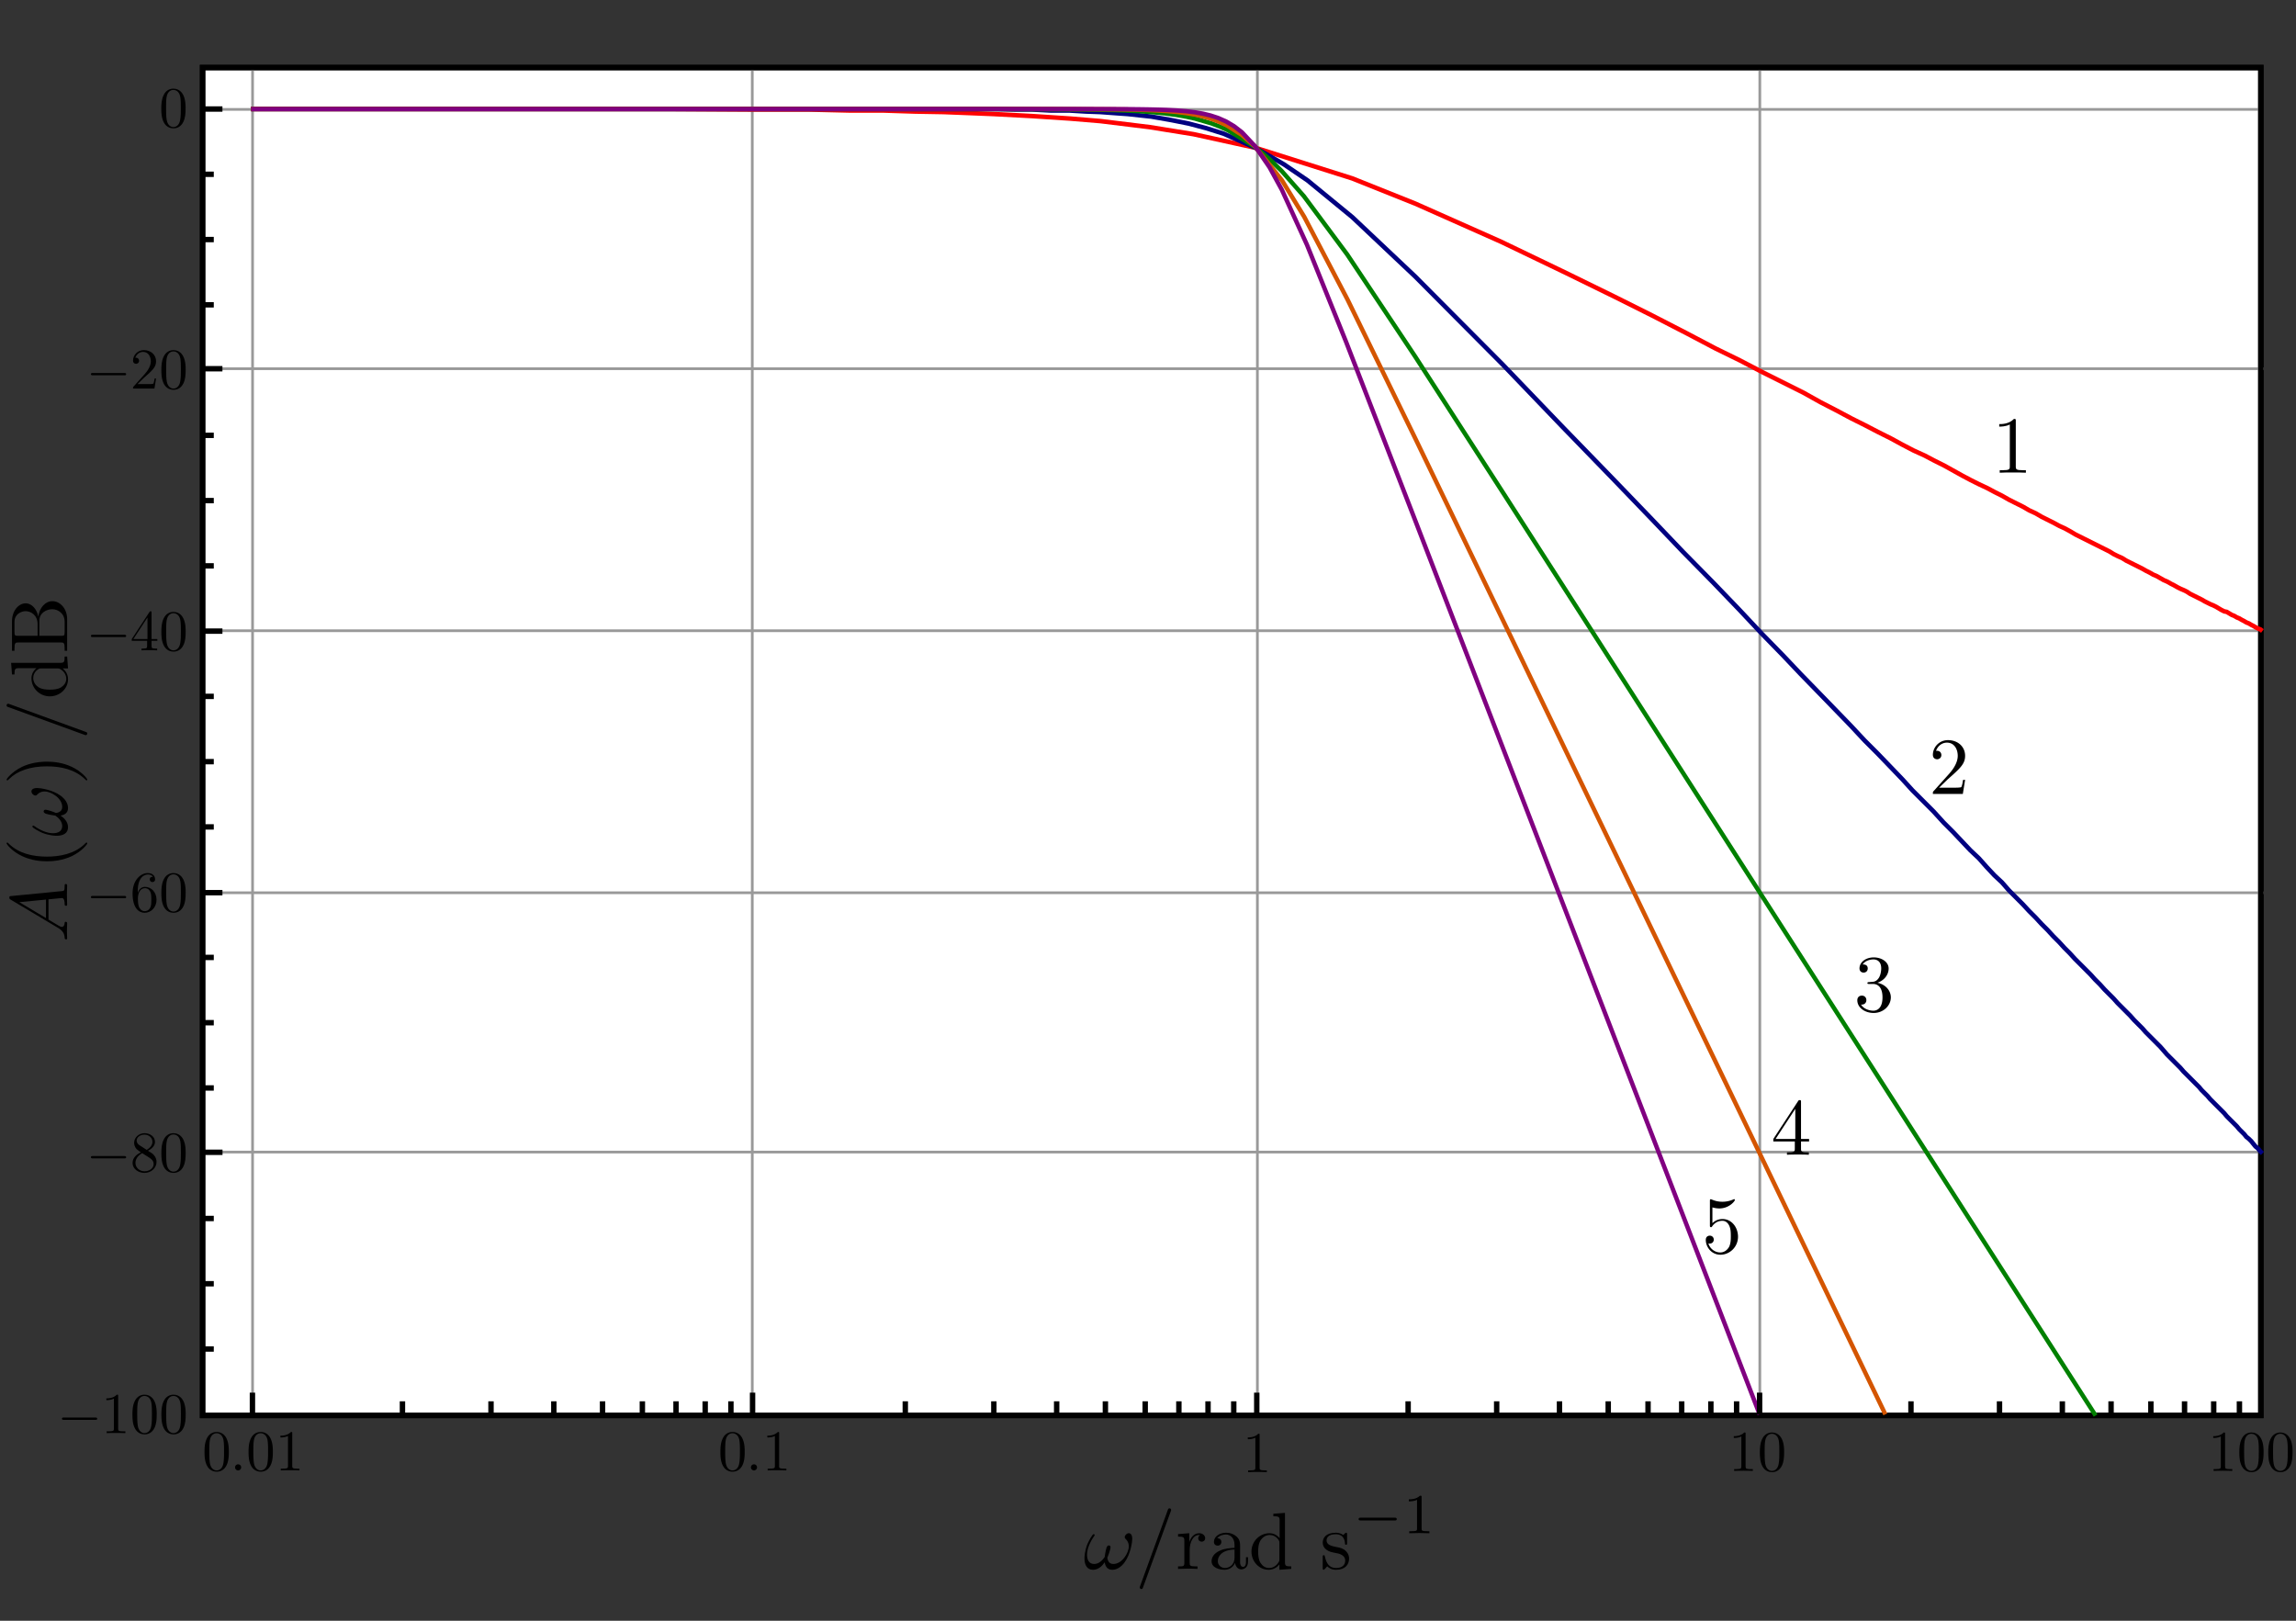 <svg xmlns="http://www.w3.org/2000/svg" width="850" height="600" version="1.0"><rect width="100%" height="100%" fill="#333333" stroke="none"/><path d="M75.001 25h761.988v499H75.001z" style="fill:#fff;stroke:#000;stroke-width:2"/><path d="M626.5 522.497V24.5M440.5 522.997V25M253.5 522.997V25M68.5 523.502V25.505M50.045 136.5H813M49.5 426.5h762.955M50.045 330.5H813M49.5 233.5h762.955" style="fill:none;fill-rule:evenodd;stroke:#999;stroke-width:1px;stroke-linecap:butt;stroke-linejoin:miter;stroke-opacity:1" transform="translate(25)"/><path d="M74.5 40.5h762.955" style="fill:none;fill-rule:evenodd;stroke:#999;stroke-width:1px;stroke-linecap:butt;stroke-linejoin:miter;stroke-opacity:1"/><path d="M75.001 25h761.988v499H75.001z" style="fill:none;stroke:#000;stroke-width:2"/><path d="M-2 0h.827l.167-.001h.114l.084-.002h.066l.062-.002.057-.001.051-.002.049-.002.076-.004.076-.005.06-.005.098-.012.087-.014.123-.027.193-.061.125-.05.171-.076.129-.062.096-.047.076-.038.068-.035.057-.03L.961-.5l.046-.024.04-.02.04-.02.034-.019.031-.016.03-.016.028-.014.025-.013.026-.013.022-.012.023-.012.022-.01.019-.01.02-.01.018-.01.018-.01.017-.009.016-.008.017-.008.015-.008.014-.007.014-.008.014-.007.014-.007.012-.007.013-.006.012-.007.012-.006.012-.006.011-.006.011-.005.011-.006.01-.006.01-.005.01-.005.01-.005.01-.005.01-.005.008-.004.01-.005.008-.005.008-.004.009-.004.008-.005.008-.004.008-.004.008-.004.008-.004.007-.004.008-.004.007-.004.007-.003.007-.004.007-.004.007-.003.007-.004.006-.003.007-.004.006-.003.007-.003.006-.003.006-.004.006-.003.006-.003.006-.003.006-.003.005-.003.006-.003.006-.003.005-.002.006-.003.005-.003.005-.003.006-.003L1.929-1l.005-.003.005-.003.005-.002.005-.003.005-.002.005-.003.004-.002.005-.003.005-.002.005-.003.004-.002.005-.003.004-.002.005-.002L2-1.038" style="font-size:.073px;fill:none;stroke:red;stroke-width:.009;font-family:&quot;Courier New&quot;,Courier,Symbol,monospace" transform="matrix(186.155 0 0 -186.155 465.263 40.362)"/><path d="M-2 0h1.477l.042-.001h.034l.038-.002h.037l.033-.002.028-.001.027-.002.028-.002.046-.005.04-.007.035-.007.034-.009.035-.011.063-.028.057-.033.047-.032.089-.073.125-.118.174-.175.119-.124.099-.102.078-.081.063-.066.06-.061.05-.052.047-.05.041-.042.036-.038.036-.037.032-.033.031-.032.028-.03.026-.026.025-.026.024-.025.02-.022.022-.022.02-.02.02-.022.019-.019.017-.018.017-.018.017-.016.016-.018.015-.016.015-.014.014-.016.014-.014.013-.013.013-.014.013-.013.012-.013.012-.012.011-.012.012-.012.01-.011.011-.011.01-.011.01-.01.011-.011.01-.01.009-.01.01-.01.009-.01.009-.009.009-.009.008-.009.009-.009.008-.008.008-.008.008-.009.008-.008.008-.008.007-.008.007-.007.008-.008.007-.007.007-.007.007-.008.006-.007.007-.007.007-.007.006-.006.007-.007.006-.007.006-.006.007-.007.006-.006.006-.006.006-.006.005-.006.006-.006.006-.006.005-.006.006-.006.005-.005.006-.006.005-.005.006-.006.005-.006.005-.005.005-.005.005-.005.005-.005.005-.006.005-.005.005-.005.004-.005.005-.004.005-.005.004-.005.004-.005.005-.004.004-.005L2-2.077" style="font-size:.073px;fill:none;stroke:navy;stroke-width:.009;font-family:&quot;Courier New&quot;,Courier,Symbol,monospace" transform="matrix(186.155 0 0 -186.155 465.263 40.362)"/><path d="M92.96 40.362h234.166l11.56.002 10.68.002 9.466.004 9.079.007 7.726.012 6.475.017 6.96.03 3.69.023 3.282.026 5.683.064 5.65.097 2.697.063 2.755.077 4.711.175 4.781.25 4.942.366 4.042.409 4.12.551 3.706.645 3.237.704 6.098 1.779 3.253 1.242 2.897 1.307 10.107 6.278 4.845 4.035 4.917 4.768 8.203 9.293 16.071 21.62 25.158 37.772 33.15 51.384 22.69 35.317 17.086 26.608 14.926 23.247 12.159 18.934 11.186 17.422 9.486 14.775 8.183 12.745 7.882 12.275 6.927 10.787 6.143 9.569 6.065 9.445 5.437 8.466 5.404 8.42 4.887 7.608 4.436 6.91 4.468 6.959 4.08 6.355 4.122 6.417 3.782 5.89 3.478 5.419 3.544 5.518 3.27 5.095 3.026 4.711 3.101 4.831 2.878 4.48 2.949 4.593 2.744 4.274 2.554 3.977 2.63 4.099 2.456 3.823 2.293 3.57 2.372 3.694 2.219 3.455 2.293 3.574 2.15 3.347 2.014 3.139 2.09 3.256 1.965 3.056 2.034 3.17 1.914 2.981 1.8 2.802 1.871 2.915 1.761 2.744" style="font-size:.073px;fill:none;stroke:green;stroke-width:1.622;font-family:&quot;Courier New&quot;,Courier,Symbol,monospace"/><path d="M92.96 40.362h265.872l9.079.002 7.726.001 6.475.003 6.96.005 3.69.005 3.282.006 5.683.017 5.65.03 2.697.02 2.755.028 4.711.069 2.508.052 2.273.06 2.423.08 2.519.105 2.109.11 2.233.145 3.91.34 3.631.449 3.222.545 3.004.672 2.723.781 2.885 1.046 3 1.373 5.782 3.658 4.961 4.391 9.89 12.43 8.226 13.47 16.05 30.672 25.028 51.298 31.754 65.878 23.975 49.784 17.862 37.091 14.113 29.306 12.72 26.414 10.606 22.024 9.034 18.759 8.623 17.908 7.513 15.6 7.288 15.136 6.449 13.392 5.754 11.946 5.704 11.843 5.134 10.663 5.12 10.635 2.408 4.999" style="font-size:.073px;fill:none;stroke:#d45500;stroke-width:1.622;font-family:&quot;Courier New&quot;,Courier,Symbol,monospace"/><path d="M92.96 40.362H382.113l6.96.002h3.69l3.282.002 5.683.004 5.65.009 2.697.006 2.755.01 4.711.024 2.508.021 2.273.025 2.423.036 2.519.051 2.109.056 2.233.078 3.91.2 3.631.29 3.222.387 3.004.519 2.723.651 2.885.94 3 1.332 2.868 1.704 2.914 2.251 4.961 5.26 5.293 7.75 4.527 8.262 9.32 20.411 14.477 35.925 25.577 66.058 32.381 84.038 22.294 57.866 18.45 47.894 14.504 37.646 11.853 30.768 10.962 28.452 9.308 24.163 7.76 20.14" style="font-size:.073px;fill:none;stroke:purple;stroke-width:1.622;font-family:&quot;Courier New&quot;,Courier,Symbol,monospace"/><path d="M93.453 523.567v-8M278.608 523.567v-8M465.263 523.567v-8M651.418 523.567v-8M148.992 523.567v-4.8M181.772 523.567v-4.8M205.03 523.567v-4.8M223.07 523.567v-4.8M237.81 523.567v-4.8M250.273 523.567v-4.8M261.068 523.567v-4.8M270.59 523.567v-4.8M335.147 523.567v-4.8M367.927 523.567v-4.8M391.185 523.567v-4.8M409.225 523.567v-4.8M423.965 523.567v-4.8M436.428 523.567v-4.8M447.223 523.567v-4.8M456.745 523.567v-4.8M521.302 523.567v-4.8M554.082 523.567v-4.8M577.34 523.567v-4.8M595.38 523.567v-4.8M610.12 523.567v-4.8M622.583 523.567v-4.8M633.378 523.567v-4.8M642.901 523.567v-4.8M707.457 523.567v-4.8M740.237 523.567v-4.8M763.495 523.567v-4.8M781.535 523.567v-4.8M796.275 523.567v-4.8M808.738 523.567v-4.8M819.533 523.567v-4.8M829.055 523.567v-4.8M74.376 426.582h8M74.345 330.473h8M74.345 233.645h8M74.345 136.503h8M74.345 40.362h8M74.345 499.408h4.8M74.345 475.246h4.8M74.345 451.087h4.8M74.345 402.767h4.8M74.345 378.606h4.8M74.345 354.445h4.8M74.345 306.125h4.8M74.345 281.965h4.8M74.345 257.804h4.8M74.345 209.484h4.8M74.345 185.324h4.8M74.345 161.164h4.8M74.345 112.843h4.8M74.345 88.683h4.8M74.345 64.523h4.8" style="font-size:.073px;fill:none;stroke:#000;stroke-width:2;font-family:&quot;Courier New&quot;,Courier,Symbol,monospace"/><g xml:space="preserve" stroke="none" style="font-style:normal;font-variant:normal;font-weight:400;font-stretch:normal;letter-spacing:normal;word-spacing:normal;text-anchor:start;fill:none;fill-opacity:1;fill-rule:evenodd;stroke:#000;stroke-width:1.429;stroke-linecap:butt;stroke-linejoin:miter;stroke-miterlimit:10.433;stroke-dasharray:none;stroke-dashoffset:0;stroke-opacity:1"><path d="m464.92 411.73-.19-.31-.19-.29-.18-.27-.19-.26-.18-.25-.19-.23-.19-.23-.18-.2-.19-.2-.18-.18-.19-.17-.19-.16-.19-.15-.18-.14-.19-.13-.19-.12-.19-.11-.19-.1-.19-.09-.19-.09-.2-.07-.19-.07-.19-.06-.2-.06-.2-.05-.19-.04-.2-.04-.2-.03-.4-.05-.41-.04c-.6-.04-1.05-.04-1.05-.99 0-.3.25-.55.65-.55 1.34 0 2.89.15 4.29.15 1.64 0 3.38-.15 4.98-.15.3 0 .94 0 .94.95 0 .55-.44.59-.8.59-1.14.1-2.34.5-2.34 1.75 0 .6.3 1.14.7 1.84.35.6.4.6 3.79 6.38h12.5l-.15 1.54h-11.41l9.82 16.44 1.59-16.44.15-1.54c.1-1.05.8-7.82.8-8.32 0-1.49-2.59-1.65-3.59-1.65-.7 0-1.2 0-1.2-.99 0-.55.6-.55.7-.55 2.05 0 4.19.15 6.23.15 1.25 0 4.38-.15 5.63-.15.3 0 .89 0 .89 1 0 .54-.49.54-1.14.54-3.09 0-3.09.35-3.24 1.8l-3.04 31.13c-.1 1-.1 1.2-.94 1.2-.8 0-1-.35-1.3-.85l-17.33-29.09zM517.49 394.04v.06l-.01.01v.03l-.01.02v.02l-.01.01-.01.02-.01.02-.01.03-.01.02-.02.02-.02.03-.02.03-.02.03-.03.03-.03.04-.01.02-.02.02-.02.02-.02.02-.02.02-.02.03-.02.02-.02.02-.02.03-.03.02-.02.03-.03.03-.02.03-.03.03-.03.03-.03.03-.03.03-.03.03-.04.04-.03.03-.04.04-.03.03-.04.04-.04.04c-6.23 6.28-7.82 15.69-7.82 23.31 0 8.67 1.89 17.34 8.02 23.57.65.59.65.69.65.84 0 .35-.2.5-.5.5-.5 0-4.98-3.39-7.92-9.72-2.54-5.47-3.14-11-3.14-15.19 0-3.88.55-9.91 3.29-15.54 2.99-6.12 7.27-9.36 7.77-9.36.3 0 .5.15.5.49zM534.15 410.09l.05-.29.05-.28.06-.27.07-.26.07-.26.08-.24.09-.23.09-.22.11-.22.1-.2.12-.19.12-.19.13-.18.13-.16.14-.16.15-.15.15-.14.16-.13.16-.12.17-.11.18-.1.18-.1.19-.08.19-.07.2-.07.21-.06.21-.05.21-.04.22-.03.23-.02.23-.01.23-.01c2.94 0 5.63 1.89 7.62 4.64 3.74 5.18 4.69 12.7 4.69 14.39 0 3.54-1.85 3.54-2.14 3.54-1.25 0-2.5-1.3-2.5-2.39 0-.65.3-.95.75-1.35 1.59-1.64 1.75-3.24 1.75-4.33 0-4.24-4.24-10.91-9.47-10.91-.45 0-1.84 0-2.74 1.14-.6.8-1 1.75-1 2.75 0 .14 0 .24.3.79.95 2.24 1.65 4.98 1.65 5.63 0 .6-.35 1.15-1.05 1.15-.54 0-.99-.45-1.39-1.25-.1-.25-.7-2.44-1.05-5.03-.1-.9-.1-1-.45-1.34-2.19-3.04-4.48-3.84-6.17-3.84-3.29 0-4.39 2.74-4.39 5.68 0 3.73 1.85 7.87 4.19 11.21.5.69.5.79.5.94 0 .4-.3.6-.6.6-.8 0-3.09-4.38-3.79-5.98-1.84-4.43-1.89-8.52-1.89-8.96 0-3.99 1.49-7.08 5.28-7.08 3.23 0 5.63 2.29 7.22 4.64zM567.4 418.45l-.01.37v.39l-.01.39-.01.41-.04.84-.06.88-.09.92-.1.94-.14.98-.16 1-.2 1.02-.23 1.04-.27 1.05-.3 1.06-.35 1.06-.39 1.07-.22.53-.22.54-.24.53-.25.53c-2.99 6.12-7.27 9.36-7.77 9.36-.3 0-.5-.2-.5-.5 0-.15 0-.25.94-1.15 4.89-4.92 7.73-12.85 7.73-23.26 0-8.52-1.85-17.28-8.02-23.56-.65-.6-.65-.69-.65-.85 0-.29.2-.49.5-.49.5 0 4.98 3.38 7.92 9.71 2.54 5.48 3.14 11.01 3.14 15.19zM602.87 441.47l.01.03.01.03.01.03.01.02.01.03.01.03.02.05.02.05.01.05.02.04.01.04.01.04.02.04.01.04.01.03v.03l.01.03.01.03.01.03v.02l.01.03v.04l.01.02v.06l.01.01v.04c0 .55-.45 1-1 1-.35 0-.7-.15-.85-.45l-17.28-47.47c-.25-.65-.25-.85-.25-.9 0-.54.45-.99.99-.99.65 0 .8.34 1.1 1.19l17.04 46.73zM624.93 408.74v-3.29l7.32.55v1.54c-3.48 0-3.88.35-3.88 2.79v30.24l-7.18-.55v-1.54c3.49 0 3.89-.35 3.89-2.79v-10.76c-1.45 1.79-3.59 3.09-6.28 3.09l.2-1.1c1.75 0 3.84-.74 5.38-2.99.55-.84.55-.95.55-1.84v-10.21c0-.9 0-1-.55-1.84-1.49-2.4-3.73-3.49-5.88-3.49-2.24 0-4.03 1.29-5.23 3.18-1.29 2.05-1.44 4.89-1.44 6.93 0 1.84.1 4.83 1.54 7.07 1.05 1.55 2.94 3.19 5.63 3.19l-.2 1.1c-5.87 0-11.1-4.88-11.1-11.31 0-6.33 4.87-11.26 10.55-11.26 3.19 0 5.43 1.69 6.68 3.29zM656.81 423.79l.45.09.44.11.43.12.43.13.41.15.4.15.39.17.38.18.37.19.36.19.35.21.33.22.32.23.31.24.3.24.28.26.27.26.25.27.24.28.22.28.21.29.19.3.17.3.16.31.14.32.12.32.11.32.08.33.07.33.05.34.03.34.01.35c0 4.33-4.58 8.41-11.06 8.41l-.34-1.54c4.83 0 6.57-4.24 6.57-6.87 0-3.2-2.44-7.38-7.97-7.38h-7.22v-1.09h9.36c4.93 0 7.03-4.64 7.03-7.98 0-3.53-2.6-7.62-7.72-7.62h-6.23c-2.34 0-2.44.35-2.44 2V436.48c0 1.65.1 2 2.44 2h6.18l.34 1.54h-18.23v-1.54h1.2c3.83 0 3.94-.55 3.94-2.34v-26.25c0-1.8-.11-2.35-3.94-2.35h-1.2V406h19.53c6.63 0 11.11 4.43 11.11 9.12 0 4.33-4.09 8.06-9.62 8.67z" style="fill:#000;stroke-width:0" transform="matrix(0 -.6 -.6 0 268.456 622.407)"/></g><g xml:space="preserve" stroke="none" style="font-style:normal;font-variant:normal;font-weight:400;font-stretch:normal;letter-spacing:normal;word-spacing:normal;text-anchor:start;fill:none;fill-opacity:1;fill-rule:evenodd;stroke:#000;stroke-width:2;stroke-linecap:butt;stroke-linejoin:miter;stroke-miterlimit:10.433;stroke-dasharray:none;stroke-dashoffset:0;stroke-opacity:1"><path d="M478.91 421.94v.75l-.01.74-.02.75-.03.74-.05.75-.06.74-.07.74-.1.73-.11.73-.14.73-.16.72-.19.72-.22.71-.24.71-.28.7-.15.35-.16.35c-2.29 4.78-6.37 5.58-8.47 5.58-2.99 0-6.62-1.3-8.66-5.93-1.6-3.44-1.85-7.32-1.85-11.31 0-3.74.2-8.22 2.24-12.01 2.15-4.03 5.78-5.03 8.22-5.03v1.1c-1.94 0-4.88 1.25-5.77 6.03-.55 2.99-.55 7.57-.55 10.51 0 3.19 0 6.47.4 9.16.94 5.93 4.68 6.38 5.92 6.38 1.65 0 4.94-.9 5.88-5.83.5-2.79.5-6.57.5-9.71 0-3.74 0-7.13-.55-10.31-.75-4.73-3.59-6.23-5.83-6.23v-1.1c2.69 0 6.48 1.05 8.67 5.78 1.59 3.44 1.84 7.32 1.84 11.26zM489.56 408.64v.14l-.01.13-.02.13-.02.13-.03.13-.04.12-.04.12-.05.12-.05.12-.06.11-.06.11-.07.11-.08.1-.07.1-.09.1-.09.09-.09.09-.09.08-.1.08-.11.08-.1.07-.11.06-.12.06-.11.05-.12.05-.13.04-.12.04-.13.03-.13.02-.13.02-.13.01h-.13a2.65 2.65 0 0 1-2.64-2.64c0-1.44 1.19-2.64 2.64-2.64 1.44 0 2.63 1.2 2.63 2.64zM516.91 421.94v.75l-.01.74-.02.75-.03.74-.05.75-.06.74-.07.74-.1.73-.11.73-.14.73-.16.72-.19.72-.22.71-.24.71-.28.7-.15.35-.16.35c-2.29 4.78-6.37 5.58-8.47 5.58-2.99 0-6.62-1.3-8.66-5.93-1.6-3.44-1.85-7.32-1.85-11.31 0-3.74.2-8.22 2.24-12.01 2.15-4.03 5.78-5.03 8.22-5.03v1.1c-1.94 0-4.88 1.25-5.77 6.03-.55 2.99-.55 7.57-.55 10.51 0 3.19 0 6.47.4 9.16.94 5.93 4.68 6.38 5.92 6.38 1.65 0 4.94-.9 5.88-5.83.5-2.79.5-6.57.5-9.71 0-3.74 0-7.13-.55-10.31-.75-4.73-3.59-6.23-5.83-6.23v-1.1c2.69 0 6.48 1.05 8.67 5.78 1.59 3.44 1.84 7.32 1.84 11.26zM533.65 437.88v.05l-.01.06V438.48l-.01.04v.07l-.01.03v.03l-.01.06-.01.05-.02.05-.01.05-.02.04-.02.04-.03.04-.03.03-.03.02-.03.03-.04.02-.05.02-.02.01-.03.01h-.02l-.03.01-.03.01h-.03l-.03.01h-.03l-.03.01h-.11l-.04.01H532.7l-.05.01H532.5c-3.09-3.19-7.47-3.19-9.07-3.19v-1.55c1 0 3.94 0 6.53 1.3v-25.81c0-1.79-.15-2.39-4.63-2.39h-1.6V406c1.75.15 6.08.15 8.07.15 1.99 0 6.33 0 8.07-.15v1.54h-1.59c-4.49 0-4.63.55-4.63 2.39v27.95z" style="fill:#000;stroke-width:0" transform="matrix(.429 0 0 -.429 -120.74 718.529)"/></g><g xml:space="preserve" stroke="none" style="font-style:normal;font-variant:normal;font-weight:400;font-stretch:normal;letter-spacing:normal;word-spacing:normal;text-anchor:start;fill:none;fill-opacity:1;fill-rule:evenodd;stroke:#000;stroke-width:2;stroke-linecap:butt;stroke-linejoin:miter;stroke-miterlimit:10.433;stroke-dasharray:none;stroke-dashoffset:0;stroke-opacity:1"><path d="M478.91 421.94v.75l-.01.74-.02.75-.03.74-.05.75-.06.74-.07.74-.1.73-.11.73-.14.73-.16.72-.19.72-.22.71-.24.71-.28.7-.15.35-.16.35c-2.29 4.78-6.37 5.58-8.47 5.58-2.99 0-6.62-1.3-8.66-5.93-1.6-3.44-1.85-7.32-1.85-11.31 0-3.74.2-8.22 2.24-12.01 2.15-4.03 5.78-5.03 8.22-5.03v1.1c-1.94 0-4.88 1.25-5.77 6.03-.55 2.99-.55 7.57-.55 10.51 0 3.19 0 6.47.4 9.16.94 5.93 4.68 6.38 5.92 6.38 1.65 0 4.94-.9 5.88-5.83.5-2.79.5-6.57.5-9.71 0-3.74 0-7.13-.55-10.31-.75-4.73-3.59-6.23-5.83-6.23v-1.1c2.69 0 6.48 1.05 8.67 5.78 1.59 3.44 1.84 7.32 1.84 11.26zM489.56 408.64v.14l-.01.13-.02.13-.02.13-.03.13-.04.12-.04.12-.05.12-.05.12-.06.11-.06.11-.07.11-.08.1-.07.1-.09.1-.09.09-.09.09-.09.08-.1.08-.11.08-.1.07-.11.06-.12.06-.11.05-.12.05-.13.04-.12.04-.13.03-.13.02-.13.02-.13.01h-.13a2.65 2.65 0 0 1-2.64-2.64c0-1.44 1.19-2.64 2.64-2.64 1.44 0 2.63 1.2 2.63 2.64zM508.64 437.88v.6l-.01.04v.07l-.01.03v.03l-.01.06-.01.05-.02.05-.01.05-.02.04-.02.04-.03.04-.03.03-.03.02-.03.03-.04.02-.05.02-.02.01-.03.01h-.02l-.03.01-.03.01h-.03l-.03.01h-.03l-.03.01h-.11l-.04.01H507.7l-.05.01H507.5c-3.09-3.19-7.47-3.19-9.07-3.19v-1.55c1 0 3.94 0 6.53 1.3v-25.81c0-1.79-.15-2.39-4.63-2.39h-1.6V406c1.75.15 6.08.15 8.07.15 1.99 0 6.33 0 8.07-.15v1.54h-1.59c-4.49 0-4.64.55-4.64 2.39v27.95z" style="fill:#000;stroke-width:0" transform="matrix(.429 0 0 -.429 70.24 718.529)"/></g><path d="M466.33 531.337v-.257l-.004-.017v-.03l-.005-.013v-.013l-.004-.026-.004-.021-.009-.021-.004-.022-.009-.017-.008-.017-.013-.017-.013-.013-.013-.009-.013-.013-.017-.008-.021-.009-.009-.004-.013-.004h-.008l-.013-.005-.013-.004h-.013l-.013-.004h-.012l-.013-.004h-.047l-.018-.005h-.094l-.021-.004h-.065c-1.324 1.367-3.201 1.367-3.887 1.367v.664c.429 0 1.689 0 2.799-.557v11.062c0 .767-.064 1.024-1.984 1.024h-.686v.66c.75-.064 2.606-.064 3.458-.064.853 0 2.713 0 3.459.064v-.66h-.681c-1.925 0-1.989-.236-1.989-1.024v-11.979z" style="font-style:normal;font-variant:normal;font-weight:400;font-stretch:normal;letter-spacing:normal;word-spacing:normal;text-anchor:start;fill:#000;fill-opacity:1;fill-rule:evenodd;stroke:#000;stroke-width:0;stroke-linecap:butt;stroke-linejoin:miter;stroke-miterlimit:10.433;stroke-dasharray:none;stroke-dashoffset:0;stroke-opacity:1"/><path d="M273.977 224.674v-.514l-.008-.034v-.06l-.009-.026v-.026l-.009-.051-.008-.043-.017-.043-.009-.043-.017-.034-.017-.034-.026-.035-.026-.025-.025-.017-.026-.026-.034-.017-.043-.017-.017-.009-.026-.009h-.017l-.026-.008-.026-.009h-.025l-.026-.008h-.026l-.025-.009h-.095l-.034-.008h-.189l-.042-.009H273c-2.649 2.734-6.403 2.734-7.774 2.734v1.329c.857 0 3.377 0 5.597-1.114v22.122c0 1.535-.129 2.049-3.969 2.049h-1.371V252c1.5-.129 5.211-.129 6.917-.129 1.706 0 5.426 0 6.917.129v-1.32h-1.363c-3.848 0-3.977-.471-3.977-2.049v-23.957zM302.494 238.337v-.643l-.008-.634-.017-.643-.026-.634-.043-.643-.051-.634-.06-.635-.086-.625-.094-.626-.12-.626-.138-.617-.162-.617-.189-.609-.206-.608-.24-.6-.128-.3-.137-.3c-1.963-4.097-5.46-4.783-7.26-4.783-2.555 0-5.675 1.114-7.423 5.083-1.372 2.948-1.586 6.274-1.586 9.694 0 3.206.171 7.046 1.92 10.294 1.843 3.455 4.954 4.312 7.046 4.312V252c-1.663 0-4.183-1.071-4.946-5.169-.471-2.562-.471-6.488-.471-9.008 0-2.734 0-5.546.342-7.852.806-5.082 4.012-5.468 5.075-5.468 1.414 0 4.234.771 5.04 4.997.428 2.391.428 5.631.428 8.323 0 3.206 0 6.111-.471 8.837-.643 4.054-3.069 5.34-4.997 5.34v.943c2.305 0 5.554-.9 7.431-4.954 1.363-2.949 1.577-6.275 1.577-9.652z" style="font-style:normal;font-variant:normal;font-weight:400;font-stretch:normal;letter-spacing:normal;word-spacing:normal;text-anchor:start;fill:#000;fill-opacity:1;fill-rule:evenodd;stroke:#000;stroke-width:0;stroke-linecap:butt;stroke-linejoin:miter;stroke-miterlimit:10.433;stroke-dasharray:none;stroke-dashoffset:0;stroke-opacity:1" transform="matrix(.5 0 0 .5 509.253 418.529)"/><path d="M316.843 224.674v-.043l-.009-.051V224.16l-.008-.034v-.06l-.009-.026v-.026l-.008-.051-.009-.043-.017-.043-.009-.043-.017-.034-.017-.034-.026-.035-.025-.025-.026-.017-.026-.026-.034-.017-.043-.017-.017-.009-.026-.009h-.017l-.026-.008-.025-.009h-.026l-.026-.008h-.026l-.025-.009h-.095l-.034-.008H316.03l-.043-.009h-.129c-2.648 2.734-6.403 2.734-7.774 2.734v1.329c.857 0 3.377 0 5.597-1.114v22.122c0 1.535-.129 2.049-3.969 2.049h-1.371V252c1.5-.129 5.211-.129 6.917-.129 1.706 0 5.426 0 6.917.129v-1.32h-1.363c-3.848 0-3.968-.471-3.968-2.049v-23.957zM345.351 238.337v-.643l-.008-.634-.017-.643-.026-.634-.043-.643-.051-.634-.06-.635-.086-.625-.094-.626-.12-.626-.137-.617-.163-.617-.189-.609-.206-.608-.24-.6-.128-.3-.137-.3c-1.963-4.097-5.46-4.783-7.26-4.783-2.555 0-5.675 1.114-7.432 5.083-1.363 2.948-1.577 6.274-1.577 9.694 0 3.206.172 7.046 1.92 10.294 1.843 3.455 4.954 4.312 7.046 4.312V252c-1.663 0-4.183-1.071-4.946-5.169-.471-2.562-.471-6.488-.471-9.008 0-2.734 0-5.546.343-7.852.805-5.082 4.011-5.468 5.074-5.468 1.414 0 4.234.771 5.04 4.997.428 2.391.428 5.631.428 8.323 0 3.206 0 6.111-.471 8.837-.643 4.054-3.069 5.34-4.997 5.34v.943c2.306 0 5.554-.9 7.431-4.954 1.363-2.949 1.577-6.275 1.577-9.652zM366.78 238.337v-.643l-.009-.634-.017-.643-.025-.634-.043-.643-.052-.634-.06-.635-.085-.625-.095-.626-.12-.626-.137-.617-.163-.617-.188-.609-.206-.608-.24-.6-.129-.3-.137-.3c-1.963-4.097-5.46-4.783-7.26-4.783-2.554 0-5.674 1.114-7.431 5.083-1.363 2.948-1.577 6.274-1.577 9.694 0 3.206.171 7.046 1.92 10.294 1.843 3.455 4.954 4.312 7.045 4.312V252c-1.662 0-4.182-1.071-4.945-5.169-.472-2.562-.472-6.488-.472-9.008 0-2.734 0-5.546.343-7.852.806-5.082 4.012-5.468 5.074-5.468 1.415 0 4.235.771 5.04 4.997.429 2.391.429 5.631.429 8.323 0 3.206 0 6.111-.471 8.837-.643 4.054-3.069 5.34-4.998 5.34v.943c2.306 0 5.555-.9 7.432-4.954 1.363-2.949 1.577-6.275 1.577-9.652z" style="font-style:normal;font-variant:normal;font-weight:400;font-stretch:normal;letter-spacing:normal;word-spacing:normal;text-anchor:start;fill:#000;fill-opacity:1;fill-rule:evenodd;stroke:#000;stroke-width:0;stroke-linecap:butt;stroke-linejoin:miter;stroke-miterlimit:10.433;stroke-dasharray:none;stroke-dashoffset:0;stroke-opacity:1" transform="matrix(.5 0 0 .5 665.327 418.529)"/><g xml:space="preserve" stroke="none" style="font-style:normal;font-variant:normal;font-weight:400;font-stretch:normal;letter-spacing:normal;word-spacing:normal;text-anchor:start;fill:none;fill-opacity:1;fill-rule:evenodd;stroke:#000;stroke-width:2;stroke-linecap:butt;stroke-linejoin:miter;stroke-miterlimit:10.433;stroke-dasharray:none;stroke-dashoffset:0;stroke-opacity:1"><path d="M488.93 417.46H489.34l.07.01h.07l.07.01.07.01.07.01.06.01.07.01.06.02.07.02.06.02.06.03.06.02.05.04.05.03.05.04.05.04.04.05.02.02.02.03.02.02.02.03.01.03.02.03.01.03.02.04.01.03.01.03.01.04.01.04v.04l.01.04v.04l.01.04v.09c0 1-.94 1-1.64 1h-27.15c-.7 0-1.65 0-1.65-1 0-.99.95-.99 1.65-.99h27.15zM500.57 422.34v1.2c0 12.6 6.18 14.39 8.72 14.39 1.2 0 3.29-.3 4.39-1.99-.75 0-2.74 0-2.74-2.24 0-1.55 1.19-2.29 2.29-2.29.79 0 2.29.44 2.29 2.39 0 2.99-2.19 5.38-6.33 5.38-6.37 0-13.1-6.43-13.1-17.44 0-13.3 5.78-16.84 10.41-16.84 5.53 0 10.27 4.69 10.27 11.26 0 6.33-4.44 11.11-9.97 11.11l-.05-1.14c.8 0 3.09 0 4.64-3.09.89-1.85.89-4.39.89-6.83 0-2.39 0-4.88-.85-6.67-1.49-2.99-3.78-3.24-4.93-3.24-3.14 0-4.63 2.99-4.93 3.74-.89 2.34-.89 6.32-.89 7.22 0 3.88 1.59 8.87 6.07 8.87l.05 1.14c-3.39 0-5.23-2.54-6.23-4.93zM541.91 421.94v.75l-.01.74-.02.75-.03.74-.05.75-.06.74-.07.74-.1.73-.11.73-.14.73-.16.72-.19.72-.22.71-.24.71-.28.7-.15.35-.16.35c-2.29 4.78-6.37 5.58-8.47 5.58-2.98 0-6.62-1.3-8.67-5.93-1.59-3.44-1.84-7.32-1.84-11.31 0-3.74.2-8.22 2.24-12.01 2.15-4.03 5.78-5.03 8.22-5.03v1.1c-1.94 0-4.88 1.25-5.77 6.03-.55 2.99-.55 7.57-.55 10.51 0 3.19 0 6.47.4 9.16.94 5.93 4.68 6.38 5.92 6.38 1.65 0 4.94-.9 5.88-5.83.5-2.79.5-6.57.5-9.71 0-3.74 0-7.13-.55-10.31-.75-4.73-3.58-6.23-5.83-6.23v-1.1c2.69 0 6.48 1.05 8.67 5.78 1.59 3.44 1.84 7.32 1.84 11.26z" style="fill:#000;stroke-width:0" transform="matrix(.429 0 0 -.429 -163.747 511.62)"/></g><g xml:space="preserve" stroke="none" style="font-style:normal;font-variant:normal;font-weight:400;font-stretch:normal;letter-spacing:normal;word-spacing:normal;text-anchor:start;fill:none;fill-opacity:1;fill-rule:evenodd;stroke:#000;stroke-width:2;stroke-linecap:butt;stroke-linejoin:miter;stroke-miterlimit:10.433;stroke-dasharray:none;stroke-dashoffset:0;stroke-opacity:1"><path d="M488.93 417.46H489.34l.07.01h.07l.07.01.07.01.07.01.06.01.07.01.06.02.07.02.06.02.06.03.06.02.05.04.05.03.05.04.05.04.04.05.02.02.02.03.02.02.02.03.01.03.02.03.01.03.02.04.01.03.01.03.01.04.01.04v.04l.01.04v.04l.01.04v.09c0 1-.94 1-1.64 1h-27.15c-.7 0-1.65 0-1.65-1 0-.99.95-.99 1.65-.99h27.15zM495.39 414.22h13.25v-4.33c0-1.8-.09-2.35-3.78-2.35h-1.05V406c2.05.15 4.64.15 6.73.15 2.09 0 4.73 0 6.77-.15v1.54h-1.04c-3.69 0-3.79.55-3.79 2.35v4.33h4.98v1.54h-4.98v22.67c0 1 0 1.29-.8 1.29-.45 0-.59 0-.99-.59l-15.3-23.37h1.4l12.16 18.58v-18.58h-13.56v-1.54zM541.91 421.94v.75l-.01.74-.02.75-.03.74-.05.75-.06.74-.07.74-.1.73-.11.73-.14.73-.16.72-.19.72-.22.71-.24.71-.28.7-.15.35-.16.35c-2.29 4.78-6.37 5.58-8.47 5.58-2.98 0-6.62-1.3-8.67-5.93-1.59-3.44-1.84-7.32-1.84-11.31 0-3.74.2-8.22 2.24-12.01 2.15-4.03 5.78-5.03 8.22-5.03v1.1c-1.94 0-4.88 1.25-5.77 6.03-.55 2.99-.55 7.57-.55 10.51 0 3.19 0 6.47.4 9.16.94 5.93 4.68 6.38 5.92 6.38 1.65 0 4.94-.9 5.88-5.83.5-2.79.5-6.57.5-9.71 0-3.74 0-7.13-.55-10.31-.75-4.73-3.58-6.23-5.83-6.23v-1.1c2.69 0 6.48 1.05 8.67 5.78 1.59 3.44 1.84 7.32 1.84 11.26z" style="fill:#000;stroke-width:0" transform="matrix(.429 0 0 -.429 -163.747 414.936)"/></g><g xml:space="preserve" stroke="none" style="font-style:normal;font-variant:normal;font-weight:400;font-stretch:normal;letter-spacing:normal;word-spacing:normal;text-anchor:start;fill:none;fill-opacity:1;fill-rule:evenodd;stroke:#000;stroke-width:2;stroke-linecap:butt;stroke-linejoin:miter;stroke-miterlimit:10.433;stroke-dasharray:none;stroke-dashoffset:0;stroke-opacity:1"><path d="M488.93 417.46H489.34l.07.01h.07l.07.01.07.01.07.01.06.01.07.01.06.02.07.02.06.02.06.03.06.02.05.04.05.03.05.04.05.04.04.05.02.02.02.03.02.02.02.03.01.03.02.03.01.03.02.04.01.03.01.03.01.04.01.04v.04l.01.04v.04l.01.04v.09c0 1-.94 1-1.64 1h-27.15c-.7 0-1.65 0-1.65-1 0-.99.95-.99 1.65-.99h27.15zM516.37 414.67h-1.25c-.25-1.5-.6-3.69-1.1-4.44-.34-.39-3.63-.39-4.73-.39h-8.96l5.28 5.12c7.77 6.88 10.76 9.57 10.76 14.55 0 5.68-4.49 9.67-10.57 9.67-5.62 0-9.31-4.59-9.31-9.02 0-2.79 2.49-2.79 2.64-2.79.85 0 2.59.6 2.59 2.64 0 1.29-.9 2.59-2.64 2.59-.4 0-.5 0-.65-.05 1.15 3.24 3.84 5.08 6.73 5.08 4.53 0 6.67-4.03 6.67-8.12 0-3.98-2.49-7.92-5.23-11.01l-9.56-10.66c-.55-.54-.55-.64-.55-1.84h18.48l1.4 8.67zM541.91 421.94v.75l-.01.74-.02.75-.03.74-.05.75-.06.74-.07.74-.1.73-.11.73-.14.73-.16.72-.19.72-.22.71-.24.71-.28.7-.15.35-.16.35c-2.29 4.78-6.37 5.58-8.47 5.58-2.98 0-6.62-1.3-8.67-5.93-1.59-3.44-1.84-7.32-1.84-11.31 0-3.74.2-8.22 2.24-12.01 2.15-4.03 5.78-5.03 8.22-5.03v1.1c-1.94 0-4.88 1.25-5.77 6.03-.55 2.99-.55 7.57-.55 10.51 0 3.19 0 6.47.4 9.16.94 5.93 4.68 6.38 5.92 6.38 1.65 0 4.94-.9 5.88-5.83.5-2.79.5-6.57.5-9.71 0-3.74 0-7.13-.55-10.31-.75-4.73-3.58-6.23-5.83-6.23v-1.1c2.69 0 6.48 1.05 8.67 5.78 1.59 3.44 1.84 7.32 1.84 11.26z" style="fill:#000;stroke-width:0" transform="matrix(.429 0 0 -.429 -163.747 318.02)"/></g><g xml:space="preserve" stroke="none" style="font-style:normal;font-variant:normal;font-weight:400;font-stretch:normal;letter-spacing:normal;word-spacing:normal;text-anchor:start;fill:none;fill-opacity:1;fill-rule:evenodd;stroke:#000;stroke-width:2;stroke-linecap:butt;stroke-linejoin:miter;stroke-miterlimit:10.433;stroke-dasharray:none;stroke-dashoffset:0;stroke-opacity:1"><path d="M488.93 417.46H489.34l.07.01h.07l.07.01.07.01.07.01.06.01.07.01.06.02.07.02.06.02.06.03.06.02.05.04.05.03.05.04.05.04.04.05.02.02.02.03.02.02.02.03.01.03.02.03.01.03.02.04.01.03.01.03.01.04.01.04v.04l.01.04v.04l.01.04v.09c0 1-.94 1-1.64 1h-27.15c-.7 0-1.65 0-1.65-1 0-.99.95-.99 1.65-.99h27.15zM508.64 437.88v.6l-.01.04v.07l-.01.03v.03l-.01.06-.01.05-.02.05-.01.05-.02.04-.02.04-.03.04-.03.03-.03.02-.03.03-.04.02-.05.02-.02.01-.03.01h-.02l-.03.01-.03.01h-.03l-.03.01h-.03l-.03.01h-.11l-.04.01H507.7l-.05.01H507.5c-3.09-3.19-7.47-3.19-9.07-3.19v-1.55c1 0 3.94 0 6.53 1.3v-25.81c0-1.79-.15-2.39-4.63-2.39h-1.6V406c1.75.15 6.08.15 8.07.15 1.99 0 6.33 0 8.07-.15v1.54h-1.59c-4.49 0-4.64.55-4.64 2.39v27.95zM541.91 421.94v.75l-.01.74-.02.75-.03.74-.05.75-.06.74-.07.74-.1.73-.11.73-.14.73-.16.72-.19.72-.22.71-.24.71-.28.7-.15.35-.16.35c-2.29 4.78-6.37 5.58-8.47 5.58-2.98 0-6.62-1.3-8.67-5.93-1.59-3.44-1.84-7.32-1.84-11.31 0-3.74.2-8.22 2.24-12.01 2.15-4.03 5.78-5.03 8.22-5.03v1.1c-1.94 0-4.88 1.25-5.77 6.03-.55 2.99-.55 7.57-.55 10.51 0 3.19 0 6.47.4 9.16.94 5.93 4.68 6.38 5.92 6.38 1.65 0 4.94-.9 5.88-5.83.5-2.79.5-6.57.5-9.71 0-3.74 0-7.13-.55-10.31-.75-4.73-3.58-6.23-5.83-6.23v-1.1c2.69 0 6.48 1.05 8.67 5.78 1.59 3.44 1.84 7.32 1.84 11.26zM566.91 421.94v.75l-.01.74-.02.75-.03.74-.05.75-.06.74-.07.74-.1.73-.11.73-.14.73-.16.72-.19.72-.22.71-.24.71-.28.7-.15.35-.16.35c-2.29 4.78-6.37 5.58-8.47 5.58-2.98 0-6.62-1.3-8.67-5.93-1.59-3.44-1.84-7.32-1.84-11.31 0-3.74.2-8.22 2.24-12.01 2.15-4.03 5.78-5.03 8.22-5.03v1.1c-1.94 0-4.88 1.25-5.77 6.03-.55 2.99-.55 7.57-.55 10.51 0 3.19 0 6.47.4 9.16.94 5.93 4.68 6.38 5.92 6.38 1.65 0 4.94-.9 5.88-5.83.5-2.79.5-6.57.5-9.71 0-3.74 0-7.13-.55-10.31-.75-4.73-3.58-6.23-5.83-6.23v-1.1c2.69 0 6.48 1.05 8.67 5.78 1.59 3.44 1.84 7.32 1.84 11.26z" style="fill:#000;stroke-width:0" transform="matrix(.429 0 0 -.429 -174.461 704.72)"/></g><g xml:space="preserve" stroke="none" style="font-style:normal;font-variant:normal;font-weight:400;font-stretch:normal;letter-spacing:normal;word-spacing:normal;text-anchor:start;fill:none;fill-opacity:1;fill-rule:evenodd;stroke:#000;stroke-width:2;stroke-linecap:butt;stroke-linejoin:miter;stroke-miterlimit:10.433;stroke-dasharray:none;stroke-dashoffset:0;stroke-opacity:1"><path d="M488.93 417.46H489.34l.07.01h.07l.07.01.07.01.07.01.06.01.07.01.06.02.07.02.06.02.06.03.06.02.05.04.05.03.05.04.05.04.04.05.02.02.02.03.02.02.02.03.01.03.02.03.01.03.02.04.01.03.01.03.01.04.01.04v.04l.01.04v.04l.01.04v.09c0 1-.94 1-1.64 1h-27.15c-.7 0-1.65 0-1.65-1 0-.99.95-.99 1.65-.99h27.15zM509.39 424.03l.33.18.33.18.32.18.31.19.3.19.3.2.29.2.28.2.27.21.26.22.25.22.25.22.23.22.22.24.22.23.2.24.19.24.19.25.17.25.16.26.15.26.13.27.13.27.11.27.1.28.09.28.07.28.07.29.04.3.04.3.02.3.01.3c0 4.59-4.44 7.43-8.97 7.43l-.05-1.25c3.64 0 6.83-2.59 6.83-6.18 0-2.84-1.94-5.23-4.93-6.97l-6.18 3.99c-2.29 1.49-2.49 3.18-2.49 4.03 0 3.04 3.24 5.13 6.77 5.13l.05 1.25c-4.98 0-9.01-3.69-9.01-8.32 0-.9.1-3.14 2.19-5.48.55-.6 2.39-1.84 3.64-2.69l1.14-.75c1.39-.85 3.74-2.34 6.13-3.89 1.39-.94 3.73-2.44 3.73-5.48 0-3.68-3.73-6.27-7.82-6.27-4.28 0-7.87 3.09-7.87 7.22 0 2.89 1.6 6.08 5.83 8.42l-1.14.75c-2.89-1.45-7.18-4.24-7.18-9.17 0-5.28 5.08-8.62 10.31-8.62 5.63 0 10.37 4.14 10.37 9.47 0 1.79-.55 4.03-2.45 6.13-.94 1.04-1.74 1.54-4.93 3.53zM541.91 421.94v.75l-.01.74-.02.75-.03.74-.05.75-.06.74-.07.74-.1.73-.11.73-.14.73-.16.72-.19.72-.22.71-.24.71-.28.7-.15.35-.16.35c-2.29 4.78-6.37 5.58-8.47 5.58-2.98 0-6.62-1.3-8.67-5.93-1.59-3.44-1.84-7.32-1.84-11.31 0-3.74.2-8.22 2.24-12.01 2.15-4.03 5.78-5.03 8.22-5.03v1.1c-1.94 0-4.88 1.25-5.77 6.03-.55 2.99-.55 7.57-.55 10.51 0 3.19 0 6.47.4 9.16.94 5.93 4.68 6.38 5.92 6.38 1.65 0 4.94-.9 5.88-5.83.5-2.79.5-6.57.5-9.71 0-3.74 0-7.13-.55-10.31-.75-4.73-3.58-6.23-5.83-6.23v-1.1c2.69 0 6.48 1.05 8.67 5.78 1.59 3.44 1.84 7.32 1.84 11.26z" style="fill:#000;stroke-width:0" transform="matrix(.429 0 0 -.429 -163.747 607.92)"/></g><g xml:space="preserve" style="font-style:normal;font-variant:normal;font-weight:400;font-stretch:normal;letter-spacing:normal;word-spacing:normal;text-anchor:start;fill:none;fill-opacity:1;fill-rule:evenodd;stroke:#000;stroke-width:2;stroke-linecap:butt;stroke-linejoin:miter;stroke-miterlimit:10.433;stroke-dasharray:none;stroke-dashoffset:0;stroke-opacity:1"><path stroke="none" d="M478.91 421.94v.75l-.01.74-.02.75-.03.74-.05.75-.06.74-.07.74-.1.73-.11.73-.14.73-.16.72-.19.72-.22.71-.24.71-.28.7-.15.35-.16.35c-2.29 4.78-6.37 5.58-8.47 5.58-2.99 0-6.62-1.3-8.66-5.93-1.6-3.44-1.85-7.32-1.85-11.31 0-3.74.2-8.22 2.24-12.01 2.15-4.03 5.78-5.03 8.22-5.03v1.1c-1.94 0-4.88 1.25-5.77 6.03-.55 2.99-.55 7.57-.55 10.51 0 3.19 0 6.47.4 9.16.94 5.93 4.68 6.38 5.92 6.38 1.65 0 4.94-.9 5.88-5.83.5-2.79.5-6.57.5-9.71 0-3.74 0-7.13-.55-10.31-.75-4.73-3.59-6.23-5.83-6.23v-1.1c2.69 0 6.48 1.05 8.67 5.78 1.59 3.44 1.84 7.32 1.84 11.26z" style="fill:#000;stroke-width:0" transform="matrix(.429 0 0 -.429 -136.747 221.22)"/></g><g xml:space="preserve" style="font-style:normal;font-variant:normal;font-weight:400;font-stretch:normal;letter-spacing:normal;word-spacing:normal;text-anchor:start;fill:none;fill-opacity:1;fill-rule:evenodd;stroke:#000;stroke-width:1.429;stroke-linecap:butt;stroke-linejoin:miter;stroke-miterlimit:10.433;stroke-dasharray:none;stroke-dashoffset:0;stroke-opacity:1"><path stroke="none" d="M470.64 437.88v.6l-.01.04v.07l-.01.03v.03l-.01.06-.01.05-.02.05-.01.05-.02.04-.02.04-.03.04-.03.03-.03.02-.03.03-.04.02-.05.02-.02.01-.03.01h-.02l-.03.01-.03.01h-.03l-.03.01h-.03l-.03.01h-.11l-.04.01H469.7l-.05.01H469.5c-3.09-3.19-7.47-3.19-9.07-3.19v-1.55c1 0 3.94 0 6.53 1.3v-25.81c0-1.79-.15-2.39-4.63-2.39h-1.6V406c1.75.15 6.08.15 8.07.15 1.99 0 6.33 0 8.07-.15v1.54h-1.59c-4.49 0-4.64.55-4.64 2.39v27.95z" style="fill:#000;stroke-width:0" transform="matrix(.6 0 0 -.6 463.878 418.6)"/></g><path d="M727.5 288.706h-.75c-.15.9-.36 2.214-.66 2.664-.204.234-2.178.234-2.838.234h-5.376l3.168-3.072c4.662-4.128 6.456-5.742 6.456-8.73 0-3.408-2.694-5.802-6.342-5.802-3.372 0-5.586 2.754-5.586 5.412 0 1.674 1.494 1.674 1.584 1.674.51 0 1.554-.36 1.554-1.584 0-.774-.54-1.554-1.584-1.554-.24 0-.3 0-.39.03.69-1.944 2.304-3.048 4.038-3.048 2.718 0 4.002 2.418 4.002 4.872 0 2.388-1.494 4.752-3.138 6.606l-5.736 6.396c-.33.324-.33.384-.33 1.104h11.088l.84-5.202zM695.008 363.816l.222-.078.228-.084.216-.096.216-.102.21-.108.204-.114.198-.12.192-.126.186-.132.18-.138.18-.144.168-.15.162-.156.156-.162.15-.162.138-.174.138-.174.126-.18.12-.18.114-.186.102-.192.096-.198.09-.198.078-.198.072-.204.06-.21.054-.21.048-.21.03-.216.024-.216.018-.216.006-.222c0-2.454-2.628-4.128-5.502-4.128-3.018 0-5.286 1.794-5.286 4.068 0 .984.654 1.554 1.524 1.554.924 0 1.524-.66 1.524-1.524 0-1.494-1.404-1.494-1.854-1.494.924-1.464 2.898-1.854 3.972-1.854 1.23 0 2.874.654 2.874 3.348 0 .36-.06 2.094-.84 3.408-.894 1.434-1.914 1.524-2.658 1.554-.24.03-.96.09-1.164.09-.24.03-.45.06-.45.354 0 .33.21.33.72.33h1.314c2.448 0 3.552 2.034 3.552 4.962 0 4.068-2.058 4.932-3.378 4.932-1.284 0-3.522-.504-4.572-2.274 1.05.15 1.974-.504 1.974-1.638 0-1.08-.804-1.674-1.674-1.674-.714 0-1.674.414-1.674 1.728 0 2.724 2.784 4.698 6.042 4.698 3.642 0 6.366-2.724 6.366-5.772 0-2.448-1.884-4.782-4.992-5.412zM656.5 422.568h7.956v2.598c0 1.08-.06 1.41-2.274 1.41h-.63v.924c1.224-.09 2.784-.09 4.038-.09 1.254 0 2.838 0 4.062.09v-.924h-.624c-2.214 0-2.274-.33-2.274-1.41v-2.598h2.988v-.924h-2.988v-13.602c0-.6 0-.774-.48-.774-.27 0-.354 0-.594.354l-9.18 14.022h.84l7.296-11.148v11.148H656.5v.924zM643.428 457.834l-.006-.33-.024-.33-.036-.324-.048-.318-.06-.318-.078-.306-.084-.3-.102-.3-.108-.288-.12-.282-.138-.276-.144-.264-.156-.258-.168-.246-.174-.24-.186-.228-.192-.216-.204-.21-.216-.198-.222-.18-.228-.174-.24-.162-.246-.144-.252-.132-.258-.12-.27-.102-.27-.09-.282-.078-.282-.054-.294-.042-.294-.03-.3-.006c-1.434 0-2.718.474-3.798 1.524v-5.826c.6.174 1.59.384 2.544.384 3.678 0 5.766-2.718 5.766-3.108 0-.18-.09-.33-.294-.33-.03 0-.09 0-.24.09-.6.27-2.064.87-4.068.87a9.661 9.661 0 0 1-3.972-.84c-.24-.09-.3-.09-.36-.09-.3 0-.3.24-.3.72v8.85c0 .534 0 .774.42.774.21 0 .27-.09.39-.27.33-.48 1.434-2.088 3.852-2.088 1.554 0 2.304 1.368 2.538 1.908.48 1.11.54 2.274.54 3.768 0 1.044 0 2.838-.714 4.092-.72 1.17-1.824 1.944-3.198 1.944-2.184 0-3.888-1.584-4.392-3.348.084.03.174.06.504.06.984 0 1.494-.744 1.494-1.464 0-.714-.51-1.464-1.494-1.464-.42 0-1.464.21-1.464 1.584 0 2.574 2.064 5.472 5.412 5.472 3.462 0 6.516-2.874 6.516-6.666z" style="font-style:normal;font-variant:normal;font-weight:400;font-stretch:normal;letter-spacing:normal;word-spacing:normal;text-anchor:start;fill:#000;fill-opacity:1;fill-rule:evenodd;stroke:#000;stroke-width:0;stroke-linecap:butt;stroke-linejoin:miter;stroke-miterlimit:10.433;stroke-dasharray:none;stroke-dashoffset:0;stroke-opacity:1"/><g xml:space="preserve" stroke="none" style="font-style:normal;font-variant:normal;font-weight:400;font-stretch:normal;letter-spacing:normal;word-spacing:normal;text-anchor:start;fill:none;fill-opacity:1;fill-rule:evenodd;stroke:#000;stroke-width:1.429;stroke-linecap:butt;stroke-linejoin:miter;stroke-miterlimit:10.433;stroke-dasharray:none;stroke-dashoffset:0;stroke-opacity:1"><path d="m469.15 410.09.05-.29.05-.28.06-.27.07-.26.07-.26.08-.24.09-.23.09-.22.11-.22.1-.2.12-.19.12-.19.13-.18.13-.16.14-.16.15-.15.15-.14.16-.13.16-.12.17-.11.18-.1.18-.1.19-.08.19-.07.2-.07.21-.06.21-.05.21-.04.22-.03.23-.02.23-.01.23-.01c2.94 0 5.63 1.89 7.62 4.64 3.74 5.18 4.69 12.7 4.69 14.39 0 3.54-1.85 3.54-2.14 3.54-1.25 0-2.5-1.3-2.5-2.39 0-.65.3-.95.75-1.35 1.59-1.64 1.75-3.24 1.75-4.33 0-4.24-4.24-10.91-9.47-10.91-.45 0-1.84 0-2.74 1.14-.6.8-1 1.75-1 2.75 0 .14 0 .24.3.79.95 2.24 1.65 4.98 1.65 5.63 0 .6-.35 1.15-1.05 1.15-.55 0-.99-.45-1.39-1.25-.1-.25-.7-2.44-1.05-5.03-.1-.9-.1-1-.45-1.34-2.19-3.04-4.48-3.84-6.17-3.84-3.29 0-4.39 2.74-4.39 5.68 0 3.73 1.85 7.87 4.19 11.21.5.69.5.79.5.94 0 .4-.3.6-.6.6-.8 0-3.09-4.38-3.79-5.98-1.84-4.43-1.89-8.52-1.89-8.96 0-3.99 1.49-7.08 5.28-7.08 3.23 0 5.63 2.29 7.22 4.64zM509.87 441.47l.01.03.01.03.01.03.01.02.01.03.01.03.02.05.02.05.01.05.02.04.01.04.01.04.02.04.01.04.01.03v.03l.01.03.01.03.01.03v.02l.01.03v.04l.01.02v.06l.01.01v.04c0 .55-.45 1-1 1-.35 0-.7-.15-.85-.45l-17.28-47.47c-.25-.65-.25-.85-.25-.9 0-.54.45-.99.99-.99.65 0 .8.34 1.1 1.19l17.04 46.73zM521.57 409.89v7.66c0 4.94 2.09 9.37 5.88 9.37.34 0 .45 0 .54-.05-.15-.05-1.14-.65-1.14-1.94 0-1.39 1.05-2.14 2.14-2.14.9 0 2.14.59 2.14 2.19 0 1.59-1.54 3.04-3.68 3.04-3.64 0-5.43-3.34-6.13-5.48v5.48l-6.92-.55v-1.54c3.48 0 3.88-.35 3.88-2.79v-13.35c0-2.25-.55-2.25-3.88-2.25V406c1.94.05 4.28.15 5.67.15 2 0 4.34 0 6.33-.15v1.54h-1.05c-3.68 0-3.78.55-3.78 2.35zM549.59 409.79l.02-.19.03-.19.03-.19.04-.18.05-.19.06-.18.06-.18.07-.18.07-.18.08-.18.09-.17.1-.16.1-.17.1-.15.12-.16.12-.14.12-.15.13-.13.14-.13.15-.12.15-.12.15-.1.17-.1.17-.09.17-.08.18-.07.19-.07.19-.05.2-.04.21-.03.21-.01.21-.01c1.05 0 4.09.7 4.09 4.73v2.79h-1.25v-2.79c0-2.89-1.24-3.18-1.79-3.18-1.64 0-1.84 2.24-1.84 2.48v9.97c0 2.09 0 4.03-1.8 5.88-1.94 1.94-4.43 2.74-6.82 2.74-4.09 0-7.53-2.34-7.53-5.63 0-1.5 1-2.34 2.3-2.34 1.39 0 2.29.99 2.29 2.29 0 .59-.25 2.24-2.54 2.29 1.35 1.74 3.78 2.29 5.38 2.29 2.44 0 5.28-1.94 5.28-6.38v-7.87c0-4.73-3.59-6.42-5.83-6.42-2.44 0-4.48 1.74-4.48 4.23 0 2.74 2.09 6.88 10.31 7.18V419c-2.54-.15-6.03-.3-9.17-1.79-3.73-1.69-4.98-4.28-4.98-6.48 0-4.03 4.84-5.28 7.97-5.28 3.29 0 5.58 2 6.53 4.34zM576.93 408.74v-3.29l7.32.55v1.54c-3.48 0-3.88.35-3.88 2.79v30.24l-7.18-.55v-1.54c3.49 0 3.89-.35 3.89-2.79v-10.76c-1.45 1.79-3.59 3.09-6.28 3.09l.2-1.1c1.75 0 3.84-.74 5.38-2.99.55-.84.55-.95.55-1.84v-10.21c0-.9 0-1-.55-1.84-1.49-2.4-3.73-3.49-5.88-3.49-2.24 0-4.03 1.29-5.23 3.18-1.29 2.05-1.44 4.89-1.44 6.93 0 1.84.1 4.83 1.54 7.07 1.05 1.55 2.94 3.19 5.63 3.19l-.2 1.1c-5.87 0-11.1-4.88-11.1-11.31 0-6.33 4.87-11.26 10.55-11.26 3.19 0 5.43 1.69 6.68 3.29zM612.36 415.66l.11-.02.13-.02.14-.03.16-.03.17-.04.18-.05.18-.05.2-.05.21-.06.21-.07.21-.08.22-.09.22-.09.22-.1.22-.12.22-.12.22-.13.21-.14.2-.15.2-.16.19-.18.18-.19.17-.2.16-.21.14-.22.07-.12.06-.12.06-.13.05-.12.05-.13.05-.14.04-.14.03-.14.03-.15.03-.15.02-.15.01-.16.01-.16v-.17c0-2.54-1.74-4.53-5.63-4.53-4.18 0-5.98 2.84-6.92 7.07-.15.65-.2.85-.7.85-.64 0-.64-.35-.64-1.25v-6.57c0-.85 0-1.2.54-1.2.25 0 .3.05 1.25 1 .09.1.09.2.99 1.14 2.2-2.09 4.44-2.14 5.48-2.14 5.73 0 8.02 3.34 8.02 6.93 0 2.64-1.49 4.13-2.09 4.73-1.64 1.59-3.59 1.99-5.68 2.39-2.79.55-6.13 1.2-6.13 4.09 0 1.74 1.3 3.78 5.58 3.78 5.48 0 5.73-4.48 5.83-6.03.05-.45.5-.45.6-.45.65 0 .65.25.65 1.2v5.03c0 .85 0 1.2-.55 1.2-.25 0-.35 0-.99-.6-.16-.2-.65-.65-.85-.8-1.9 1.4-3.94 1.4-4.69 1.4-6.08 0-7.96-3.34-7.96-6.13 0-1.74.79-3.14 2.13-4.23 1.6-1.3 2.99-1.6 6.58-2.3zM648.05 435.88H648.33l.06.01h.05l.05.01h.06l.05.01.05.01.06.02.05.01.05.02.05.01.05.02.05.03.04.02.05.03.04.04.04.03.03.04.02.02.02.02.01.03.02.02.01.02.02.03.01.03.01.02.01.03.01.03.01.03v.03l.01.04.01.03v.07l.01.04v.04c0 .87-.81.87-1.29.87h-21c-.48 0-1.28 0-1.28-.87 0-.84.83-.84 1.28-.84h21zM664.68 450.18v.31l-.01.03v.1l-.01.02v.06l-.01.03v.04l-.02.05-.01.04-.01.04-.02.03-.02.03-.02.03-.03.03-.02.02-.03.02-.04.02-.03.01-.04.01-.05.02h-.05l-.02.01h-.03l-.03.01h-.12l-.03.01H663.64c-2.24-2.19-5.41-2.23-6.84-2.23v-1.25c.84 0 3.14 0 5.05.97v-17.78c0-1.15 0-1.61-3.48-1.61h-1.33V428c.63.04 4.92.14 6.21.14 1.08 0 5.48-.1 6.24-.14v1.25h-1.32c-3.49 0-3.49.46-3.49 1.61v19.32z" style="fill:#000;stroke-width:0" transform="matrix(.6 0 0 -.6 127.486 824.412)"/></g></svg>